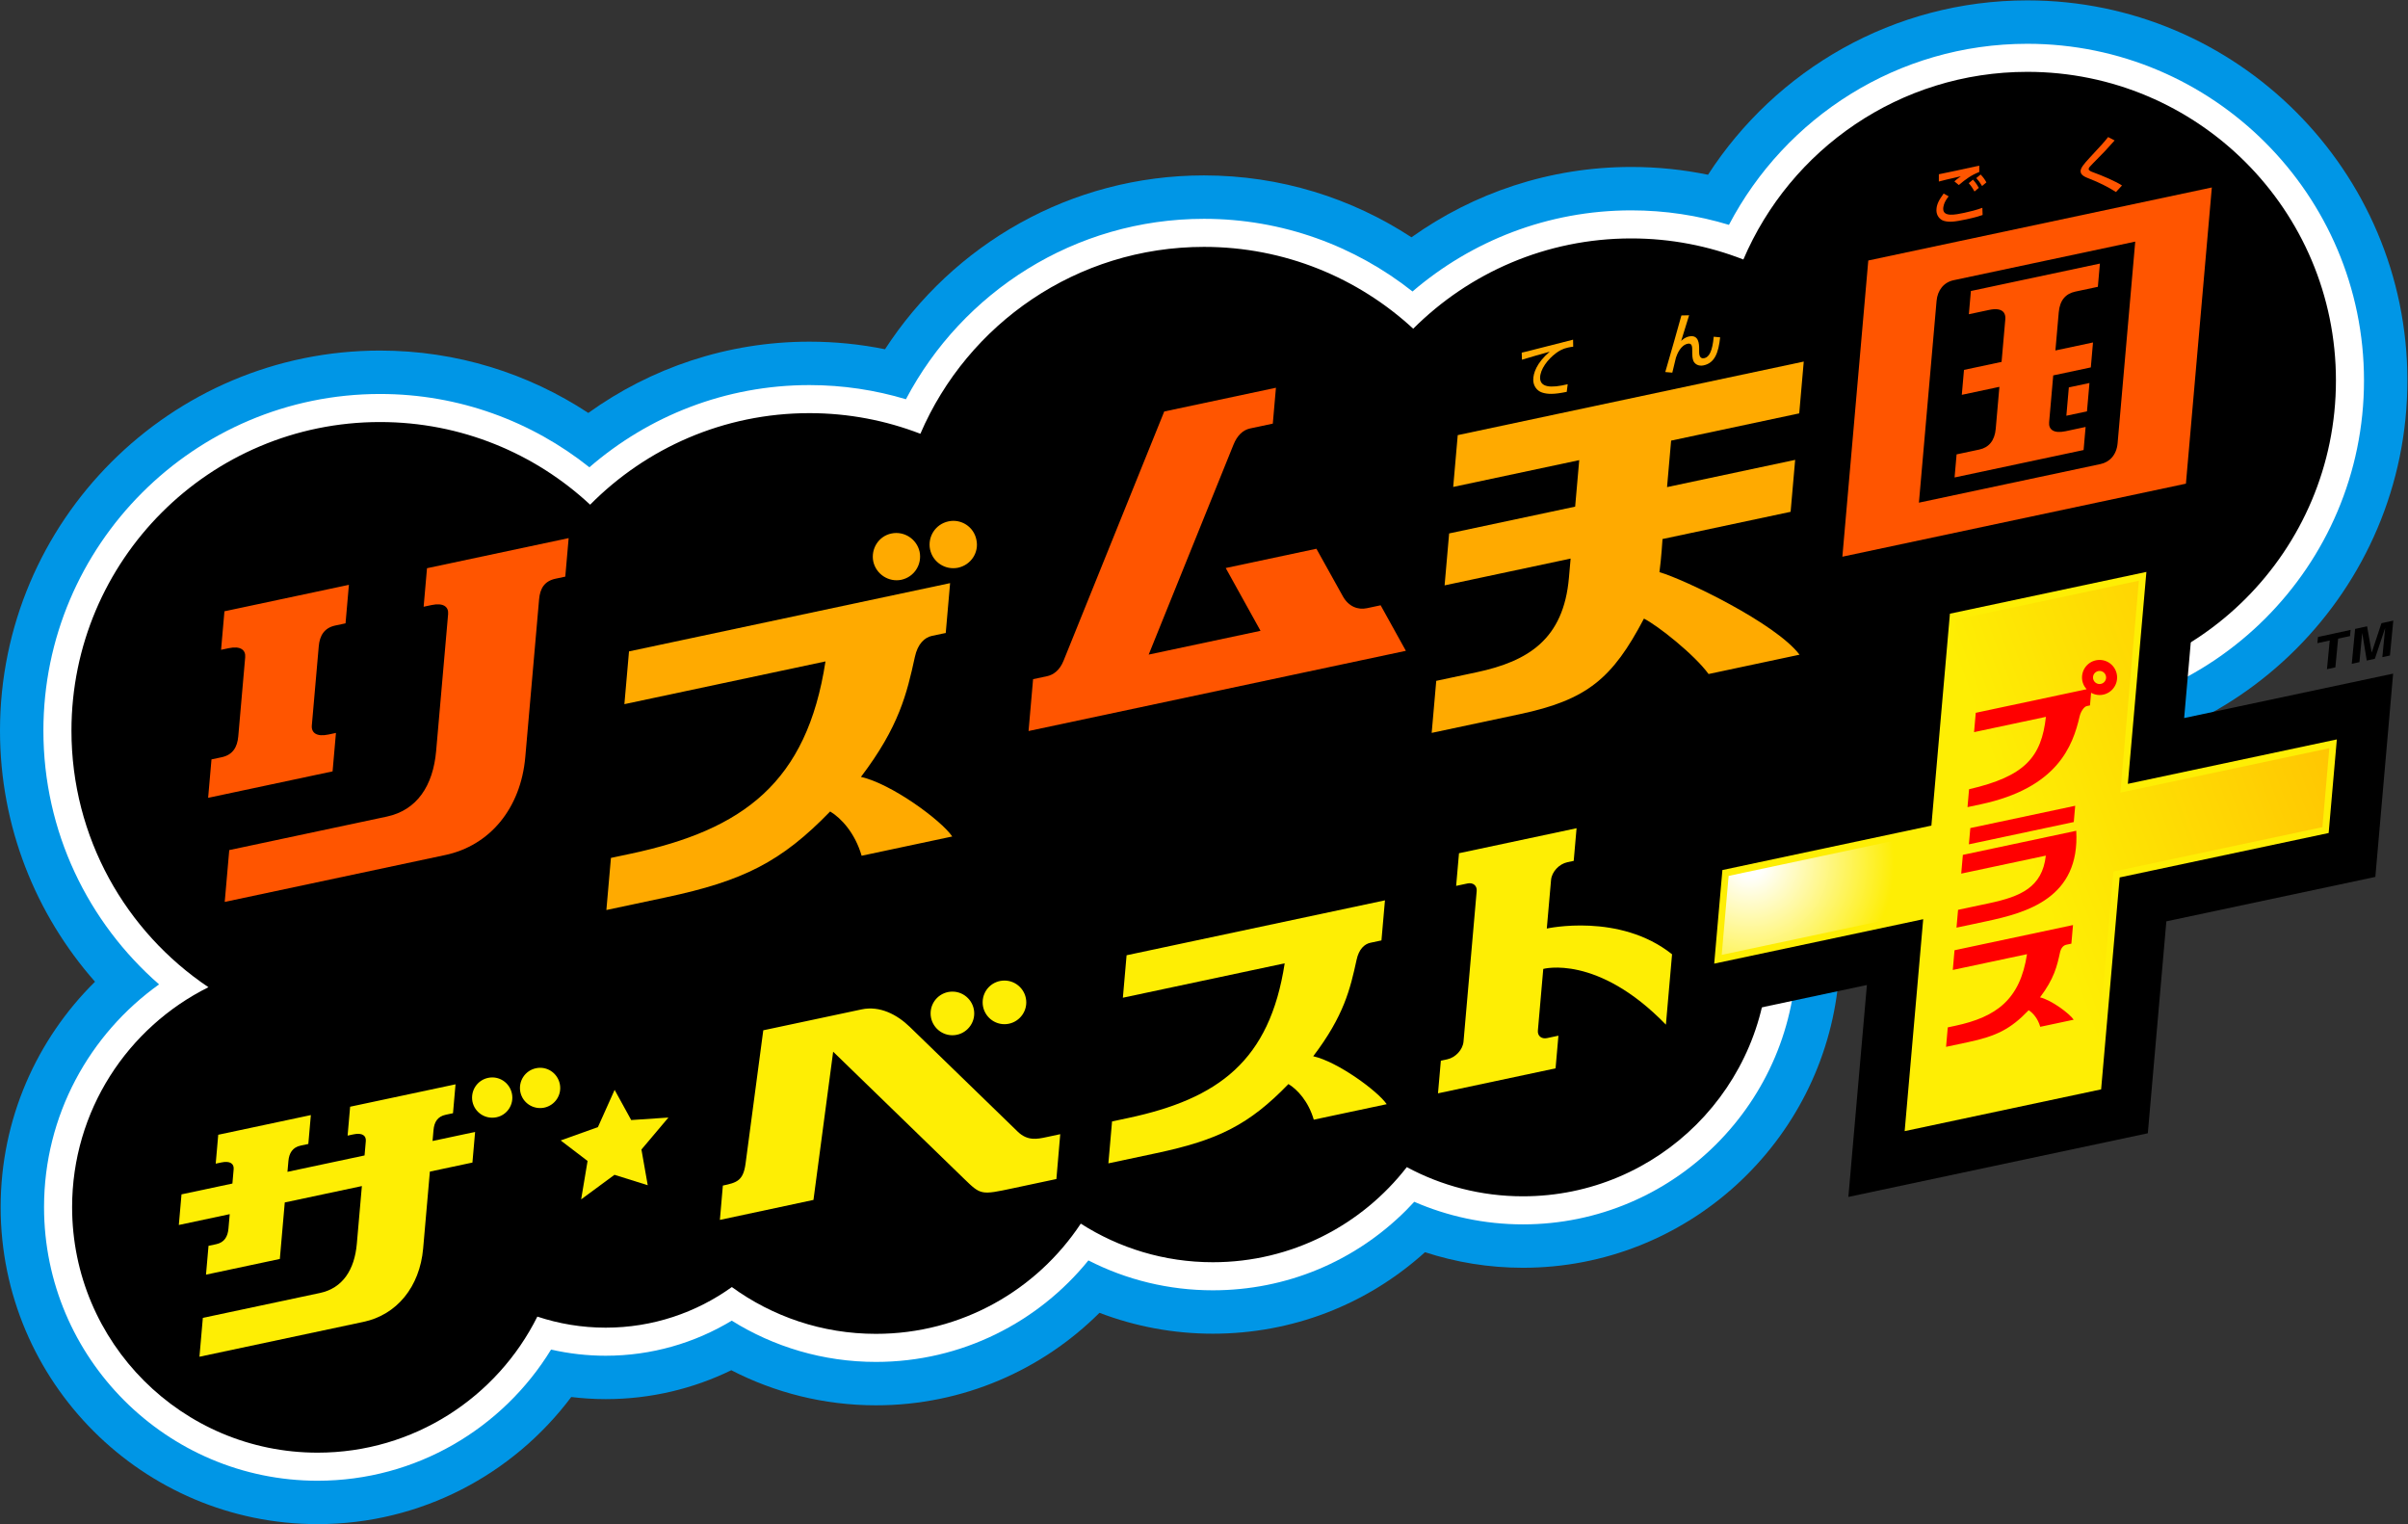 <?xml version="1.0" encoding="UTF-8" standalone="no"?>
<!-- Created with Inkscape (http://www.inkscape.org/) -->

<svg
   version="1.1"
   id="svg2"
   width="666.667"
   height="421.904"
   viewBox="0 0 666.667 421.904"
   sodipodi:docname="Rhythm Tengoku The Best+ (リズム天国 ザ・ベスト＋) Logo.ai"
   xmlns:inkscape="http://www.inkscape.org/namespaces/inkscape"
   xmlns:sodipodi="http://sodipodi.sourceforge.net/DTD/sodipodi-0.dtd"
   xmlns="http://www.w3.org/2000/svg"
   xmlns:svg="http://www.w3.org/2000/svg">
  <rect x="0" y="0" width="666.667" height="421.904" fill="#333333" stroke="none"/>
  <defs
     id="defs6">
    <clipPath
       clipPathUnits="userSpaceOnUse"
       id="clipPath16">
      <path
         d="M 0,316.428 H 500 V 0 H 0 Z"
         id="path14" />
    </clipPath>
    <linearGradient
       x1="0"
       y1="0"
       x2="1"
       y2="0"
       gradientUnits="userSpaceOnUse"
       gradientTransform="matrix(125.229,45.58,45.58,-125.229,358.073,116.886)"
       spreadMethod="pad"
       id="linearGradient56">
      <stop
         style="stop-opacity:1;stop-color:#feee04"
         offset="0"
         id="stop50" />
      <stop
         style="stop-opacity:1;stop-color:#feee04"
         offset="0.5"
         id="stop52" />
      <stop
         style="stop-opacity:1;stop-color:#ffc602"
         offset="1"
         id="stop54" />
    </linearGradient>
    <radialGradient
       fx="0"
       fy="0"
       cx="0"
       cy="0"
       r="1"
       gradientUnits="userSpaceOnUse"
       gradientTransform="matrix(30,0,0,-30,363.4,137.511)"
       spreadMethod="pad"
       id="radialGradient78">
      <stop
         style="stop-opacity:1;stop-color:#ffffff"
         offset="0"
         id="stop72" />
      <stop
         style="stop-opacity:1;stop-color:#ffffff"
         offset="0.1"
         id="stop74" />
      <stop
         style="stop-opacity:1;stop-color:#feee04"
         offset="1"
         id="stop76" />
    </radialGradient>
    <clipPath
       clipPathUnits="userSpaceOnUse"
       id="clipPath88">
      <path
         d="M 0,316.428 H 500 V 0 H 0 Z"
         id="path86" />
    </clipPath>
  </defs>
  <sodipodi:namedview
     id="namedview4"
     pagecolor="#ffffff"
     bordercolor="#000000"
     borderopacity="0.25"
     inkscape:showpageshadow="2"
     inkscape:pageopacity="0.0"
     inkscape:pagecheckerboard="0"
     inkscape:deskcolor="#d1d1d1" />
  <g
     id="g8"
     inkscape:groupmode="layer"
     inkscape:label="Rhythm Tengoku The Best+ (リズム天国 ザ・ベスト＋) Logo"
     transform="matrix(1.333,0,0,-1.333,0,421.904)">
    <g
       id="g10">
      <g
         id="g12"
         clip-path="url(#clipPath16)">
        <g
           id="g18"
           transform="translate(421.064,316.428)">
          <path
             d="m 0,0 c -27.788,0 -52.25,-14.447 -66.32,-36.21 -5.148,1.06 -10.478,1.618 -15.935,1.618 -17.005,0 -32.758,-5.423 -45.658,-14.606 -12.399,8.113 -27.198,12.85 -43.09,12.85 -27.741,0 -52.167,-14.397 -66.249,-36.098 -5.074,1.028 -10.322,1.572 -15.695,1.572 -17.125,0 -32.981,-5.499 -45.931,-14.8 -12.432,8.177 -27.291,12.952 -43.25,12.952 -43.526,0 -78.936,-35.41 -78.936,-78.936 0,-19.967 7.466,-38.213 19.735,-52.129 -12.091,-11.943 -19.601,-28.514 -19.601,-46.811 0,-36.299 29.532,-65.83 65.831,-65.83 21.519,0 40.658,10.38 52.677,26.395 2.357,-0.279 4.74,-0.437 7.149,-0.437 9.35,0 18.203,2.16 26.094,6 9.014,-4.645 19.223,-7.285 30.043,-7.285 18.1,0 34.516,7.345 46.429,19.209 7.417,-2.836 15.362,-4.336 23.542,-4.336 16.437,0 31.953,5.986 44.063,16.922 6.411,-2.089 13.245,-3.232 20.345,-3.232 34.141,0 62.288,26.128 65.514,59.437 19.37,8.05 34.081,25.094 38.922,45.891 0.108,-0.001 0.213,-0.008 0.321,-0.008 43.525,0 78.936,35.41 78.936,78.936 C 78.936,-35.411 43.525,0 0,0"
             style="fill:#0096e6;fill-opacity:1;fill-rule:nonzero;stroke:none"
             id="path20" />
        </g>
        <g
           id="g22"
           transform="translate(421.064,307.414)">
          <path
             d="m 0,0 c -26.899,-0.001 -50.283,-15.278 -61.973,-37.602 -6.423,1.95 -13.231,3.01 -20.282,3.01 -17.337,0 -33.208,-6.357 -45.44,-16.844 -11.92,9.434 -26.962,15.088 -43.308,15.088 -26.845,0 -50.191,-15.216 -61.905,-37.468 -6.352,1.905 -13.076,2.941 -20.039,2.941 -17.462,0 -33.435,-6.448 -45.702,-17.069 -11.946,9.515 -27.055,15.222 -43.479,15.222 -38.555,0 -69.923,-31.367 -69.923,-69.922 0,-21.001 9.32,-39.854 24.025,-52.682 -14.445,-10.312 -23.89,-27.198 -23.89,-46.259 0,-31.328 25.488,-56.816 56.817,-56.816 20.499,0 38.494,10.915 48.488,27.236 3.679,-0.835 7.473,-1.278 11.338,-1.278 9.572,0 18.531,2.663 26.183,7.283 8.703,-5.423 18.966,-8.568 29.954,-8.568 17.796,0 33.7,8.231 44.125,21.078 7.906,-4.048 16.708,-6.205 25.846,-6.205 15.177,0 29.444,5.91 40.175,16.641 0.568,0.568 1.116,1.152 1.657,1.739 6.924,-3.01 14.556,-4.69 22.576,-4.69 31.328,0 56.816,25.488 56.816,56.817 0,0.017 -0.002,0.034 -0.002,0.051 21.637,6.571 37.845,25.725 40.068,48.908 2.586,-0.292 5.211,-0.456 7.875,-0.456 38.556,0 69.922,31.367 69.922,69.923 C 69.922,-31.367 38.556,0 0,0"
             style="fill:#ffffff;fill-opacity:1;fill-rule:nonzero;stroke:none"
             id="path24" />
        </g>
        <g
           id="g26"
           transform="translate(421.065,301.587)">
          <path
             d="m 0,0 c -26.48,0 -49.206,-16.06 -58.978,-38.97 -7.218,2.816 -15.063,4.378 -23.278,4.378 -17.685,0 -33.697,-7.164 -45.294,-18.747 -11.423,10.543 -26.683,16.991 -43.453,16.991 -26.418,0 -49.096,-15.986 -58.906,-38.81 -7.152,2.757 -14.915,4.284 -23.039,4.284 -17.817,0 -33.931,-7.275 -45.548,-19.01 -11.443,10.643 -26.773,17.162 -43.632,17.162 -35.399,0 -64.095,-28.696 -64.095,-64.094 0,-22.205 11.295,-41.769 28.449,-53.271 -16.779,-8.347 -28.314,-25.657 -28.314,-45.67 0,-28.16 22.828,-50.988 50.989,-50.988 19.988,0 37.28,11.508 45.638,28.254 4.462,-1.482 9.229,-2.296 14.188,-2.296 9.782,0 18.827,3.131 26.208,8.433 8.407,-6.107 18.743,-9.718 29.928,-9.718 17.774,0 33.417,9.099 42.543,22.889 7.922,-5.067 17.328,-8.016 27.429,-8.016 16.386,0 30.957,7.738 40.285,19.75 7.182,-3.864 15.395,-6.06 24.122,-6.06 28.16,0 50.989,22.828 50.989,50.989 0,1.52 -0.079,3.021 -0.21,4.507 23.15,4.82 40.544,25.334 40.544,49.914 0,0.449 -0.022,0.893 -0.034,1.339 4.344,-0.929 8.848,-1.429 13.469,-1.429 35.399,0 64.095,28.696 64.095,64.094 C 64.095,-28.696 35.398,0 0,0"
             style="fill:#000000;fill-opacity:1;fill-rule:nonzero;stroke:none"
             id="path28" />
        </g>
        <g
           id="g30"
           transform="translate(453.633,167.395)">
          <path
             d="m 0,0 3.85,44.01 -62.196,-13.221 -3.85,-44.009 -43.406,-9.226 -3.693,-42.218 43.405,9.227 -3.85,-44.01 62.196,13.22 3.85,44.01 43.405,9.226 3.694,42.217 z"
             style="fill:#000000;fill-opacity:1;fill-rule:nonzero;stroke:none"
             id="path32" />
        </g>
        <g
           id="g34"
           transform="translate(441.941,153.731)">
          <path
             d="m 0,0 3.85,44.01 -40.805,-8.674 -3.851,-44.01 -43.404,-9.226 -1.701,-19.436 43.405,9.226 -3.85,-44.009 40.805,8.673 3.851,44.01 43.405,9.226 1.7,19.436 z"
             style="fill:#feee04;fill-opacity:1;fill-rule:nonzero;stroke:none"
             id="path36" />
        </g>
      </g>
    </g>
    <g
       id="g38">
      <g
         id="g40">
        <g
           id="g46">
          <g
             id="g48">
            <path
               d="m 406.279,187.852 -3.85,-44.01 -43.406,-9.226 -1.434,-16.399 43.405,9.226 -3.85,-44.009 37.953,8.066 3.85,44.01 43.405,9.226 1.435,16.399 -43.405,-9.226 3.851,44.009 z"
               style="fill:url(#linearGradient56);stroke:none"
               id="path58" />
          </g>
        </g>
      </g>
    </g>
    <g
       id="g60">
      <g
         id="g62">
        <g
           id="g68">
          <g
             id="g70">
            <path
               d="m 359.023,134.616 -1.434,-16.399 35.704,7.589 c 1.027,2.982 1.596,6.178 1.625,9.506 v 0 c 0.021,2.33 -0.225,4.601 -0.709,6.782 v 0 z"
               style="fill:url(#radialGradient78);stroke:none"
               id="path80" />
          </g>
        </g>
      </g>
    </g>
    <g
       id="g82">
      <g
         id="g84"
         clip-path="url(#clipPath88)">
        <g
           id="g90"
           transform="translate(423.702,109.393)">
          <path
             d="m 0,0 c 2.934,3.896 3.526,6.463 4.141,9.293 0.217,1.024 0.751,1.515 1.317,1.635 l 1.051,0.224 0.338,3.863 -24.608,-5.23 -0.359,-4.093 15.412,3.276 C -4.14,-0.431 -9.021,-4.079 -17.648,-5.913 l -1.515,-0.322 -0.354,-4.041 4.563,0.97 c 5.905,1.255 8.831,2.712 12.591,6.63 0.838,-0.51 1.903,-1.67 2.409,-3.442 l 6.945,1.477 C 6.143,-3.371 2.317,-0.527 0,0"
             style="fill:#ff0000;fill-opacity:1;fill-rule:nonzero;stroke:none"
             id="path92" />
        </g>
        <g
           id="g94"
           transform="translate(431.221,143.985)">
          <path
             d="m 0,0 -23.548,-5.005 -0.34,-3.891 17.572,3.735 c -0.743,-6.613 -5.266,-8.502 -11.814,-9.894 l -6.416,-1.364 -0.324,-3.697 6.173,1.312 C -10.222,-17.002 0.808,-13.941 0,0 m -0.513,1.815 -21.782,-4.629 0.296,3.377 21.781,4.629 z"
             style="fill:#ff0000;fill-opacity:1;fill-rule:nonzero;stroke:none"
             id="path96" />
        </g>
        <g
           id="g98"
           transform="translate(436.052,174.459)">
          <path
             d="m 0,0 c -0.751,0.007 -1.354,0.62 -1.347,1.371 0.006,0.751 0.62,1.354 1.371,1.348 C 0.775,2.712 1.378,2.098 1.371,1.347 1.365,0.597 0.751,-0.007 0,0 m 0.044,5.004 c -2.013,0.018 -3.659,-1.6 -3.677,-3.613 -0.008,-0.955 0.36,-1.82 0.955,-2.475 l -23.022,-4.893 -0.351,-4.013 14.922,3.172 c -0.938,-8.355 -4.332,-12.348 -15.96,-15.03 l -0.324,-3.713 2.715,0.577 c 15.976,3.396 19.148,12.125 20.57,18.261 0.235,1.012 0.917,2.019 1.483,2.14 l 0.671,0.142 0.23,2.625 c 0.514,-0.285 1.095,-0.464 1.724,-0.469 2.013,-0.018 3.659,1.6 3.677,3.612 0.017,2.013 -1.6,3.659 -3.613,3.677"
             style="fill:#ff0000;fill-opacity:1;fill-rule:nonzero;stroke:none"
             id="path100" />
        </g>
        <g
           id="g102"
           transform="translate(321.26,123.683)">
          <path
             d="m 0,0 0.883,10.094 c 0.146,1.662 1.654,3.309 3.377,3.675 l 1.329,0.283 0.594,6.78 -24.419,-5.19 -0.593,-6.781 2.362,0.502 c 1.155,0.246 2.001,-0.462 1.905,-1.565 l -2.737,-31.279 c -0.145,-1.662 -1.654,-3.308 -3.377,-3.675 l -1.329,-0.282 -0.594,-6.781 24.419,5.19 0.593,6.781 -2.362,-0.502 c -1.154,-0.245 -2.001,0.462 -1.904,1.565 l 1.119,12.801 c 0,0 11.23,3.11 25.47,-11.574 l 1.279,14.612 C 15.115,3.351 0,0 0,0"
             style="fill:#feee04;fill-opacity:1;fill-rule:nonzero;stroke:none"
             id="path104" />
        </g>
        <g
           id="g106"
           transform="translate(272.748,97.163)">
          <path
             d="m 0,0 c 6.391,8.409 7.676,13.939 9.009,20.038 0.473,2.207 1.636,3.268 2.869,3.53 l 2.293,0.487 0.728,8.323 -53.662,-11.406 -0.771,-8.817 33.606,7.143 C -9.03,-0.953 -19.665,-8.836 -38.479,-12.835 l -3.303,-0.702 -0.762,-8.705 9.949,2.115 c 12.877,2.736 19.255,5.891 27.448,14.351 1.828,-1.094 4.153,-3.587 5.261,-7.399 l 15.145,3.219 C 13.406,-7.225 5.054,-1.122 0,0"
             style="fill:#feee04;fill-opacity:1;fill-rule:nonzero;stroke:none"
             id="path108" />
        </g>
        <g
           id="g110"
           transform="translate(220.204,80.977)">
          <path
             d="M 0,0 -2.925,-0.622 C -4.792,-1.019 -6.797,-1.445 -8.839,0.536 L -31.27,22.305 c -2.589,2.51 -6.179,4.42 -9.984,3.611 l -20.422,-4.341 -3.679,-27.671 c -0.48,-3.611 -1.86,-3.967 -4.715,-4.574 l -0.617,-7.128 19.434,4.148 4.092,30.779 27.155,-26.353 c 3.525,-3.421 3.525,-3.421 10.156,-2.011 l 9.054,1.924 z m -11.545,31.904 c 2.492,-0.022 4.513,-2.078 4.491,-4.57 -0.021,-2.492 -2.078,-4.513 -4.57,-4.491 -2.492,0.021 -4.513,2.078 -4.491,4.57 0.022,2.524 2.046,4.513 4.57,4.491 m -10.81,-2.297 c 2.492,-0.022 4.513,-2.078 4.491,-4.57 -0.022,-2.492 -2.078,-4.513 -4.57,-4.491 -2.492,0.021 -4.513,2.078 -4.491,4.57 0.021,2.492 2.046,4.513 4.57,4.491"
             style="fill:#feee04;fill-opacity:1;fill-rule:nonzero;stroke:none"
             id="path112" />
        </g>
        <g
           id="g114"
           transform="translate(138.826,84.434)">
          <path
             d="m 0,0 -7.729,-0.52 -3.444,6.267 -3.47,-7.737 -7.733,-2.766 5.585,-4.261 -1.335,-7.977 6.921,5.103 6.908,-2.164 -1.307,7.416 z"
             style="fill:#feee04;fill-opacity:1;fill-rule:nonzero;stroke:none"
             id="path116" />
        </g>
        <g
           id="g118"
           transform="translate(101.388,92.676)">
          <path
             d="m 0,0 c -2.271,-0.473 -3.703,-2.662 -3.263,-4.933 0.473,-2.271 2.662,-3.703 4.933,-3.263 2.271,0.44 3.736,2.662 3.263,4.933 C 4.46,-0.992 2.271,0.473 0,0 M 14.879,-1.262 C 14.405,1.009 12.217,2.474 9.945,2.001 7.674,1.528 6.242,-0.661 6.682,-2.932 c 0.473,-2.272 2.662,-3.704 4.933,-3.264 2.272,0.473 3.737,2.662 3.264,4.934 m -26.429,-11.85 8.838,1.879 -0.556,-6.358 -8.838,-1.879 -1.396,-15.953 c -0.703,-8.034 -5.523,-13.813 -12.413,-15.254 l -34.048,-7.238 0.706,8.071 24.348,5.175 c 4.678,1 7.158,4.798 7.633,10.222 l 1.048,11.975 -16.014,-3.403 -1.026,-11.734 -15.334,-3.259 0.523,5.987 1.584,0.336 c 1.703,0.362 2.411,1.564 2.557,3.237 l 0.263,3.003 -10.571,-2.247 0.556,6.358 10.571,2.247 0.26,2.97 c 0.099,1.126 -0.717,1.801 -2.558,1.409 l -1.168,-0.248 0.524,5.999 19.235,4.088 -0.525,-5.998 -1.579,-0.336 c -1.708,-0.363 -2.415,-1.568 -2.56,-3.225 l -0.195,-2.229 16.013,3.404 0.26,2.972 c 0.099,1.127 -0.722,1.798 -2.561,1.407 l -1.221,-0.26 0.525,5.999 21.891,4.653 -0.525,-5.999 -1.498,-0.318 c -1.726,-0.367 -2.405,-1.518 -2.553,-3.215 z"
             style="fill:#feee04;fill-opacity:1;fill-rule:nonzero;stroke:none"
             id="path120" />
        </g>
        <g
           id="g122"
           transform="translate(443.475,266.335)">
          <path
             d="m 0,0 -37.711,-8.016 c -2.027,-0.424 -3.355,-2.052 -3.553,-4.317 l -3.664,-41.879 37.711,8.015 c 1.874,0.388 3.341,1.892 3.553,4.318 z m 15.908,11.242 -5.382,-61.509 -71.353,-15.166 5.382,61.509 z m -26.216,-49.733 -4.166,-0.886 c -2.433,-0.517 -3.545,0.328 -3.411,1.86 l 0.851,9.732 7.808,1.659 0.453,5.18 -7.808,-1.66 0.694,7.927 c 0.22,2.516 1.448,3.871 3.447,4.296 l 4.678,0.994 0.422,4.825 -26.795,-5.695 -0.422,-4.825 4.218,0.896 c 2.948,0.627 3.45,-0.824 3.36,-1.86 l -0.782,-8.934 -7.807,-1.66 -0.453,-5.179 7.807,1.659 -0.763,-8.724 c -0.218,-2.482 -1.464,-3.885 -3.396,-4.295 l -4.73,-1.006 -0.42,-4.793 26.795,5.695 z m -3.484,8.215 4.282,0.91 -0.515,-5.885 -4.282,-0.91 z"
             style="fill:#ff5500;fill-opacity:1;fill-rule:nonzero;stroke:none"
             id="path124" />
        </g>
        <g
           id="g126"
           transform="translate(434.735,280.726)">
          <path
             d="m 0,0 c -0.366,0.133 -0.933,0.342 -0.933,0.672 0,0.277 0.253,0.542 0.871,1.161 C 2.4,4.32 2.677,4.604 4.458,6.617 L 3.109,7.319 C 2.225,6.208 1.884,5.833 -0.666,3.089 -1.979,1.676 -2.611,0.882 -2.611,0.236 c -10e-4,-0.844 0.907,-1.205 1.929,-1.607 1.903,-0.743 3.718,-1.636 5.42,-2.725 l 1.25,1.361 C 4.842,-1.951 1.853,-0.661 0,0"
             style="fill:#ff5500;fill-opacity:1;fill-rule:nonzero;stroke:none"
             id="path128" />
        </g>
        <g
           id="g130"
           transform="translate(405.914,278.839)">
          <path
             d="M 0,0 0.922,-0.755 C 2.408,0.512 3.549,1.317 5.164,1.954 L 5.165,3.267 C 4.345,3.092 0.297,2.219 -0.613,2.026 -1.253,1.889 -2.841,1.552 -3.226,1.483 L -3.228,-0.03 c 0.82,0.228 1.923,0.489 4.562,1.09 C 0.5,0.455 0.41,0.382 0,0 m 2.057,-6.525 c -1.922,-0.409 -4.381,-0.904 -4.38,0.837 0,0.281 0.053,1.269 1.13,2.582 l -1.038,0.583 c -0.935,-1.296 -1.5,-2.26 -1.501,-3.492 -10e-4,-1.058 0.677,-1.931 1.561,-2.185 1.089,-0.317 2.178,-0.207 4.701,0.33 1.986,0.422 2.882,0.733 3.33,0.895 L 5.811,-5.486 C 4.568,-5.937 3.312,-6.258 2.057,-6.525 m 3.694,5.565 0.896,0.753 C 6.378,0.311 5.957,0.918 5.445,1.425 L 4.547,0.685 C 5.047,0.136 5.303,-0.212 5.751,-0.96 M 3.856,0.364 c 0.666,-0.702 1.1,-1.493 1.215,-1.709 L 4.174,-2.098 c -0.576,1.042 -0.985,1.49 -1.19,1.728 z"
             style="fill:#ff5500;fill-opacity:1;fill-rule:nonzero;stroke:none"
             id="path132" />
        </g>
        <g
           id="g134"
           transform="translate(344.655,197.693)">
          <path
             d="m 0,0 c 0.385,2.759 0.637,6.876 0.637,6.876 l 26.606,5.655 0.944,10.784 -26.607,-5.656 0.845,9.656 26.607,5.656 0.941,10.757 -71.866,-15.276 -0.941,-10.757 26.173,5.564 -0.845,-9.656 -26.173,-5.564 -0.943,-10.784 26.173,5.564 -0.349,-3.988 c -1.117,-12.77 -8.446,-17.334 -19.171,-19.621 l -8.388,-1.783 -0.946,-10.807 18.268,3.882 c 14.03,2.976 19.272,7.398 25.819,19.851 2.868,-1.441 10.475,-7.469 13.421,-11.51 l 18.893,4.016 C 24.124,-10.584 5.158,-1.487 0,0"
             style="fill:#ffaa00;fill-opacity:1;fill-rule:nonzero;stroke:none"
             id="path136" />
        </g>
        <g
           id="g138"
           transform="translate(355.928,246.582)">
          <path
             d="m 0,0 c -0.272,-2.98 -0.934,-4.237 -1.952,-4.453 -1.08,-0.23 -1.078,0.98 -1.077,1.365 l 10e-4,0.572 c 0.002,0.957 -0.046,3.005 -2.091,2.571 -0.864,-0.184 -1.361,-0.662 -1.641,-0.934 0.218,0.764 1.392,4.48 1.648,5.332 l -1.6,-0.035 c -0.563,-2.006 -2.353,-8.404 -3.35,-11.751 l 1.461,-0.127 c 0.089,0.377 0.729,3.051 0.755,3.122 0.269,0.801 0.996,2.576 2.432,2.882 0.953,0.202 0.952,-0.661 0.95,-1.512 l -10e-4,-0.451 c 0,-0.293 0.037,-1.082 0.213,-1.536 0.279,-0.724 1.091,-1.216 2.133,-0.995 2.338,0.497 3.104,2.613 3.453,5.822 z"
             style="fill:#ffaa00;fill-opacity:1;fill-rule:nonzero;stroke:none"
             id="path140" />
        </g>
        <g
           id="g142"
           transform="translate(323.209,243.203)">
          <path
             d="M 0,0 C 0.583,0.421 1.339,0.893 2.453,1.13 2.986,1.243 3.271,1.278 3.532,1.307 L 3.509,2.765 C 2.233,2.442 -3.454,1.001 -4.519,0.723 -5.374,0.502 -6.304,0.253 -7.158,0.071 l 0.047,-1.466 c 1.921,0.576 3.84,1.14 5.773,1.667 -2.766,-2.349 -3.425,-4.509 -3.427,-5.843 -0.002,-1.205 0.726,-2.28 1.839,-2.639 1.127,-0.369 2.452,-0.411 5.116,0.142 l 0.2,1.584 C -1.178,-7.359 -3.344,-7.121 -3.341,-5.151 -3.338,-3.403 -1.761,-1.294 0,0"
             style="fill:#ffaa00;fill-opacity:1;fill-rule:nonzero;stroke:none"
             id="path144" />
        </g>
        <g
           id="g146"
           transform="translate(286.751,190.812)">
          <path
             d="m 0,0 -2.841,-0.604 c -1.859,-0.4 -3.805,0.313 -5.003,2.465 l -5.496,9.879 -18.835,-4.003 7.228,-13.04 -23.231,-4.938 17.613,43.593 c 0.769,1.905 1.941,3.038 3.44,3.368 l 4.727,1.005 0.651,7.449 -23.2,-4.931 -20.912,-51.76 c -0.81,-2.005 -2.118,-2.932 -3.449,-3.215 l -2.876,-0.611 -0.943,-10.769 78.368,16.657 z"
             style="fill:#ff5500;fill-opacity:1;fill-rule:nonzero;stroke:none"
             id="path148" />
        </g>
        <g
           id="g150"
           transform="translate(202.786,204.438)">
          <path
             d="m 0,0 c -0.535,2.686 -3.184,4.383 -5.824,3.794 -2.69,-0.586 -4.333,-3.189 -3.794,-5.825 0.585,-2.69 3.189,-4.332 5.824,-3.793 C -1.103,-5.239 0.589,-2.64 0,0 m -23.972,-49.265 c 7.943,10.45 9.539,17.323 11.196,24.902 0.588,2.744 2.033,4.062 3.566,4.388 l 2.849,0.605 0.905,10.344 -66.69,-14.176 -0.959,-10.957 41.766,8.878 c -3.855,-25.168 -17.073,-34.965 -40.454,-39.935 l -4.105,-0.873 -0.947,-10.818 12.364,2.628 c 16.004,3.401 23.929,7.321 34.112,17.836 2.272,-1.36 5.161,-4.458 6.538,-9.196 l 18.822,4.001 c -2.303,3.394 -12.682,10.978 -18.963,12.373 m 2.563,44.728 c -0.539,2.636 1.108,5.29 3.794,5.824 2.635,0.539 5.235,-1.153 5.824,-3.793 0.539,-2.636 -1.103,-5.239 -3.794,-5.824 -2.635,-0.539 -5.234,1.153 -5.824,3.793"
             style="fill:#ffaa00;fill-opacity:1;fill-rule:nonzero;stroke:none"
             id="path152" />
        </g>
        <g
           id="g154"
           transform="translate(88.686,198.509)">
          <path
             d="m 0,0 -0.7,-7.999 1.641,0.349 c 2.472,0.525 3.575,-0.367 3.444,-1.87 L 1.899,-37.933 c -0.633,-7.232 -3.964,-12.301 -10.25,-13.646 l -32.721,-6.955 -0.941,-10.762 45.756,9.726 c 9.26,1.937 15.733,9.654 16.671,20.367 l 2.864,32.737 c 0.198,2.263 1.108,3.799 3.429,4.292 l 2.012,0.428 0.7,7.999 z m -19.611,-42.187 -25.849,-5.495 0.698,7.983 2.128,0.452 c 2.289,0.487 3.239,2.091 3.434,4.321 l 1.439,16.444 c 0.132,1.503 -0.965,2.4 -3.44,1.874 l -1.57,-0.333 0.7,7.998 25.85,5.495 -0.7,-7.999 -2.123,-0.451 c -2.295,-0.488 -3.245,-2.097 -3.438,-4.306 l -1.439,-16.444 c -0.132,-1.512 0.976,-2.414 3.444,-1.889 l 1.565,0.333 z"
             style="fill:#ff5500;fill-opacity:1;fill-rule:nonzero;stroke:none"
             id="path156" />
        </g>
        <g
           id="g158"
           transform="translate(481.304,182.945)">
          <path
             d="M 0,0 2.563,0.556 1.991,-5.404 3.736,-5.025 4.309,0.936 6.78,1.472 6.903,2.753 0.123,1.281 Z M 15.767,4.681 15.071,-2.564 13.496,-2.906 14.077,3.147 11.939,-3.244 10.253,-3.61 9.316,2.113 8.734,-3.94 7.141,-4.286 7.837,2.96 l 2.49,0.54 0.948,-5.42 0.019,0.003 2.016,6.065 z"
             style="fill:#000000;fill-opacity:1;fill-rule:nonzero;stroke:none"
             id="path160" />
        </g>
      </g>
    </g>
  </g>
</svg>
